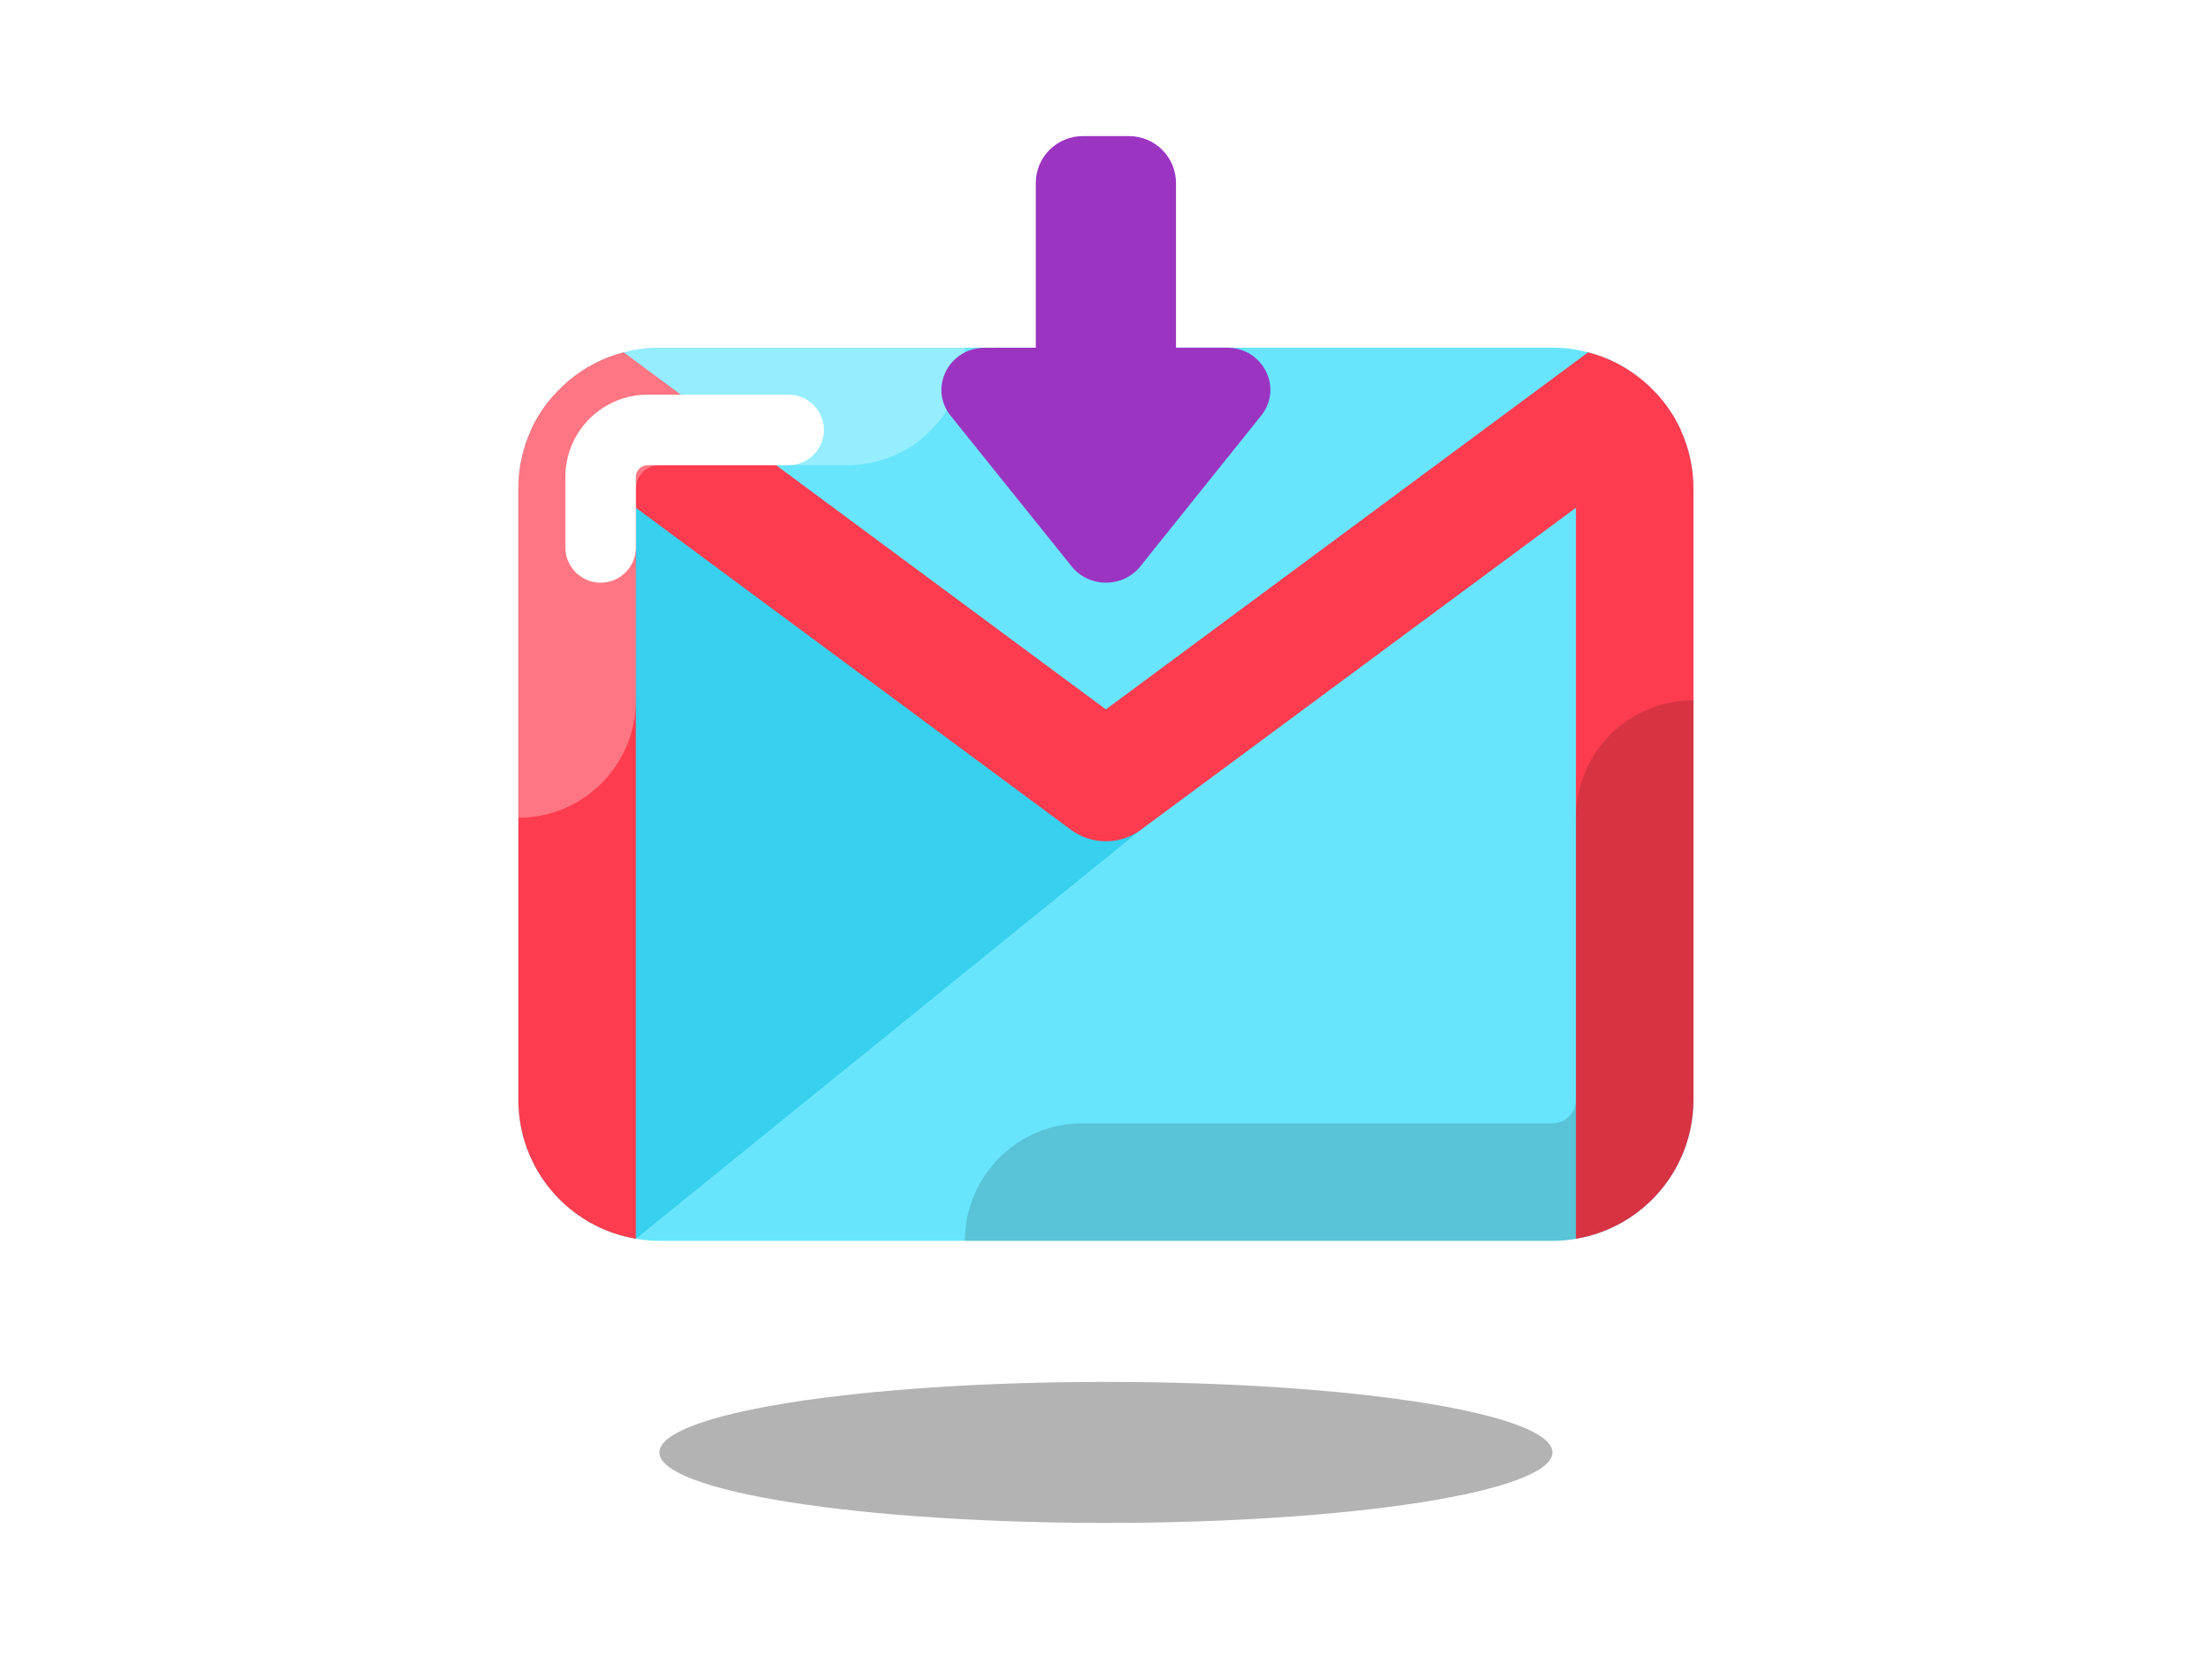 <svg xmlns="http://www.w3.org/2000/svg" xmlns:xlink="http://www.w3.org/1999/xlink" width="1024" zoomAndPan="magnify" viewBox="0 0 768 576" height="768" preserveAspectRatio="xMidYMid meet" version="1.0"><defs><clipPath id="2f6baad779"><path d="M 179.965 120 L 587.965 120 L 587.965 431 L 179.965 431 Z M 179.965 120 " clip-rule="nonzero"/></clipPath><clipPath id="a083837ae6"><path d="M 228 479 L 539 479 L 539 528.754 L 228 528.754 Z M 228 479 " clip-rule="nonzero"/></clipPath><clipPath id="532a078528"><path d="M 547 137 L 587.965 137 L 587.965 431 L 547 431 Z M 547 137 " clip-rule="nonzero"/></clipPath><clipPath id="71418b0ee1"><path d="M 179.965 137 L 221 137 L 221 431 L 179.965 431 Z M 179.965 137 " clip-rule="nonzero"/></clipPath><clipPath id="025869ac29"><path d="M 335 243 L 587.965 243 L 587.965 431 L 335 431 Z M 335 243 " clip-rule="nonzero"/></clipPath><clipPath id="3361d23a9e"><path d="M 179.965 120 L 336 120 L 336 284 L 179.965 284 Z M 179.965 120 " clip-rule="nonzero"/></clipPath><clipPath id="9af7f60380"><path d="M 359 47.254 L 409 47.254 L 409 144 L 359 144 Z M 359 47.254 " clip-rule="nonzero"/></clipPath></defs><rect x="-76.8" width="921.6" fill="#ffffff" y="-57.6" height="691.2" fill-opacity="1"/><rect x="-76.8" width="921.6" fill="#ffffff" y="-57.6" height="691.2" fill-opacity="1"/><g clip-path="url(#2f6baad779)"><path fill="#68e5fd" d="M 587.953 169.668 L 587.953 381.855 C 587.953 406.094 570.332 426.25 547.156 430.086 C 544.547 430.574 541.773 430.82 538.996 430.82 L 228.934 430.82 C 226.16 430.82 223.387 430.574 220.777 430.086 C 197.602 426.25 179.977 406.094 179.977 381.855 L 179.977 169.668 C 179.977 162.406 181.527 155.551 184.383 149.348 C 186.426 144.859 189.199 140.613 192.543 137.023 C 198.828 129.922 207.148 124.781 216.531 122.332 C 220.449 121.273 224.609 120.703 228.934 120.703 L 538.996 120.703 C 543.32 120.703 547.484 121.273 551.398 122.332 C 560.785 124.781 569.105 129.922 575.391 137.023 C 578.734 140.613 581.508 144.859 583.547 149.348 C 586.406 155.551 587.953 162.406 587.953 169.668 Z M 587.953 169.668 " fill-opacity="1" fill-rule="nonzero"/></g><g clip-path="url(#a083837ae6)"><path fill="#000000" d="M 538.996 504.27 C 538.996 504.672 538.934 505.07 538.812 505.469 C 538.688 505.871 538.5 506.27 538.25 506.668 C 538.004 507.066 537.691 507.465 537.32 507.863 C 536.945 508.258 536.512 508.652 536.02 509.047 C 535.523 509.438 534.969 509.828 534.352 510.219 C 533.734 510.605 533.059 510.992 532.32 511.375 C 531.586 511.758 530.789 512.141 529.934 512.516 C 529.082 512.895 528.168 513.27 527.195 513.637 C 526.227 514.008 525.199 514.375 524.113 514.738 C 523.027 515.098 521.887 515.457 520.691 515.809 C 519.496 516.164 518.246 516.512 516.941 516.855 C 515.637 517.199 514.281 517.539 512.871 517.871 C 511.461 518.203 510 518.531 508.488 518.855 C 506.977 519.176 505.418 519.492 503.809 519.801 C 502.199 520.109 500.539 520.414 498.836 520.711 C 497.133 521.008 495.383 521.297 493.59 521.582 C 491.797 521.863 489.957 522.141 488.078 522.41 C 486.199 522.68 484.277 522.941 482.316 523.195 C 480.355 523.449 478.355 523.695 476.316 523.934 C 474.281 524.172 472.207 524.402 470.098 524.625 C 467.988 524.848 465.844 525.062 463.668 525.27 C 461.492 525.477 459.285 525.672 457.047 525.863 C 454.809 526.051 452.543 526.23 450.25 526.402 C 447.957 526.574 445.637 526.734 443.293 526.887 C 440.949 527.043 438.582 527.188 436.195 527.32 C 433.805 527.457 431.398 527.582 428.969 527.699 C 426.543 527.812 424.098 527.922 421.637 528.02 C 419.176 528.117 416.699 528.203 414.211 528.281 C 411.723 528.359 409.223 528.43 406.715 528.488 C 404.203 528.547 401.688 528.594 399.16 528.633 C 396.637 528.672 394.109 528.703 391.574 528.723 C 389.039 528.742 386.504 528.754 383.965 528.754 C 381.43 528.754 378.895 528.742 376.359 528.723 C 373.824 528.703 371.297 528.672 368.77 528.633 C 366.246 528.594 363.727 528.547 361.219 528.488 C 358.707 528.43 356.211 528.359 353.723 528.281 C 351.234 528.203 348.758 528.117 346.297 528.02 C 343.836 527.922 341.391 527.812 338.965 527.699 C 336.535 527.582 334.125 527.457 331.738 527.32 C 329.348 527.188 326.984 527.043 324.637 526.887 C 322.293 526.734 319.977 526.574 317.684 526.402 C 315.387 526.23 313.121 526.051 310.887 525.863 C 308.648 525.672 306.441 525.477 304.266 525.27 C 302.09 525.062 299.945 524.848 297.836 524.625 C 295.727 524.402 293.652 524.172 291.613 523.934 C 289.578 523.695 287.578 523.449 285.617 523.195 C 283.656 522.941 281.734 522.68 279.855 522.41 C 277.973 522.141 276.137 521.863 274.344 521.582 C 272.547 521.297 270.801 521.008 269.098 520.711 C 267.391 520.414 265.734 520.109 264.125 519.801 C 262.516 519.492 260.957 519.176 259.445 518.855 C 257.934 518.531 256.473 518.203 255.062 517.871 C 253.652 517.539 252.297 517.199 250.992 516.855 C 249.688 516.512 248.438 516.164 247.242 515.809 C 246.047 515.457 244.906 515.098 243.82 514.738 C 242.734 514.375 241.707 514.008 240.734 513.637 C 239.766 513.27 238.852 512.895 237.996 512.516 C 237.145 512.141 236.348 511.758 235.609 511.375 C 234.875 510.992 234.199 510.605 233.582 510.219 C 232.965 509.828 232.41 509.438 231.914 509.047 C 231.418 508.652 230.984 508.258 230.613 507.863 C 230.242 507.465 229.93 507.066 229.684 506.668 C 229.434 506.27 229.246 505.871 229.121 505.469 C 228.996 505.07 228.934 504.672 228.934 504.27 C 228.934 503.867 228.996 503.469 229.121 503.066 C 229.246 502.668 229.434 502.27 229.684 501.871 C 229.93 501.473 230.242 501.074 230.613 500.676 C 230.984 500.281 231.418 499.887 231.914 499.492 C 232.41 499.102 232.965 498.711 233.582 498.32 C 234.199 497.934 234.875 497.547 235.609 497.164 C 236.348 496.777 237.145 496.398 237.996 496.02 C 238.852 495.645 239.766 495.27 240.734 494.898 C 241.707 494.531 242.734 494.164 243.82 493.801 C 244.906 493.438 246.047 493.082 247.242 492.727 C 248.438 492.375 249.688 492.027 250.992 491.684 C 252.297 491.34 253.652 491 255.062 490.668 C 256.473 490.336 257.934 490.008 259.445 489.684 C 260.957 489.363 262.516 489.047 264.125 488.738 C 265.734 488.426 267.391 488.125 269.098 487.828 C 270.801 487.531 272.547 487.242 274.344 486.957 C 276.137 486.672 277.973 486.398 279.855 486.129 C 281.734 485.859 283.656 485.598 285.617 485.344 C 287.578 485.09 289.578 484.844 291.613 484.605 C 293.652 484.367 295.727 484.137 297.836 483.914 C 299.945 483.691 302.09 483.477 304.266 483.27 C 306.441 483.062 308.648 482.867 310.887 482.676 C 313.121 482.488 315.387 482.309 317.684 482.137 C 319.977 481.965 322.293 481.805 324.637 481.648 C 326.984 481.496 329.348 481.352 331.738 481.219 C 334.125 481.082 336.535 480.957 338.965 480.84 C 341.391 480.723 343.836 480.617 346.297 480.52 C 348.758 480.422 351.234 480.336 353.723 480.258 C 356.211 480.18 358.707 480.109 361.219 480.051 C 363.727 479.992 366.246 479.945 368.77 479.902 C 371.297 479.863 373.824 479.836 376.359 479.816 C 378.895 479.797 381.43 479.785 383.965 479.785 C 386.504 479.785 389.039 479.797 391.574 479.816 C 394.109 479.836 396.637 479.863 399.16 479.902 C 401.688 479.945 404.203 479.992 406.715 480.051 C 409.223 480.109 411.723 480.18 414.211 480.258 C 416.699 480.336 419.176 480.422 421.637 480.52 C 424.098 480.617 426.543 480.723 428.969 480.84 C 431.398 480.957 433.805 481.082 436.195 481.219 C 438.582 481.352 440.949 481.496 443.293 481.648 C 445.637 481.805 447.957 481.965 450.25 482.137 C 452.543 482.309 454.809 482.488 457.047 482.676 C 459.285 482.867 461.492 483.062 463.668 483.27 C 465.844 483.477 467.988 483.691 470.098 483.914 C 472.207 484.137 474.281 484.367 476.316 484.605 C 478.355 484.844 480.355 485.09 482.316 485.344 C 484.277 485.598 486.199 485.859 488.078 486.129 C 489.957 486.398 491.797 486.672 493.59 486.957 C 495.383 487.242 497.133 487.531 498.836 487.828 C 500.539 488.125 502.199 488.426 503.809 488.738 C 505.418 489.047 506.977 489.363 508.488 489.684 C 510 490.008 511.461 490.336 512.871 490.668 C 514.281 491 515.637 491.34 516.941 491.684 C 518.246 492.027 519.496 492.375 520.691 492.727 C 521.887 493.082 523.027 493.438 524.113 493.801 C 525.199 494.164 526.227 494.531 527.195 494.898 C 528.168 495.27 529.082 495.645 529.934 496.02 C 530.789 496.398 531.586 496.777 532.32 497.164 C 533.059 497.547 533.734 497.934 534.352 498.32 C 534.969 498.711 535.523 499.102 536.02 499.492 C 536.512 499.887 536.945 500.281 537.32 500.676 C 537.691 501.074 538.004 501.473 538.25 501.871 C 538.5 502.27 538.688 502.668 538.812 503.066 C 538.934 503.469 538.996 503.867 538.996 504.27 Z M 538.996 504.27 " fill-opacity="0.3" fill-rule="nonzero"/></g><path fill="#37d0ee" d="M 220.777 430.086 L 396.125 288.082 L 204.457 145.184 Z M 220.777 430.086 " fill-opacity="1" fill-rule="nonzero"/><g clip-path="url(#532a078528)"><path fill="#fd3c4f" d="M 587.953 169.668 L 587.953 381.855 C 587.953 406.094 570.332 426.25 547.156 430.086 L 547.156 137.023 L 575.391 137.023 C 578.734 140.613 581.508 144.859 583.547 149.348 C 586.406 155.551 587.953 162.406 587.953 169.668 Z M 587.953 169.668 " fill-opacity="1" fill-rule="nonzero"/></g><g clip-path="url(#71418b0ee1)"><path fill="#fd3c4f" d="M 220.777 137.023 L 220.777 430.086 C 197.602 426.25 179.977 406.094 179.977 381.855 L 179.977 169.668 C 179.977 162.406 181.527 155.551 184.383 149.348 C 186.426 144.859 189.199 140.613 192.543 137.023 Z M 220.777 137.023 " fill-opacity="1" fill-rule="nonzero"/></g><g clip-path="url(#025869ac29)"><path fill="#000000" d="M 587.953 381.855 L 587.953 243.117 C 565.426 243.117 547.156 261.383 547.156 283.922 L 547.156 381.855 C 547.156 386.359 543.492 390.016 538.996 390.016 L 375.809 390.016 C 353.277 390.016 335.008 408.281 335.008 430.82 L 538.996 430.82 C 566.039 430.82 587.953 408.898 587.953 381.855 Z M 587.953 381.855 " fill-opacity="0.15" fill-rule="nonzero"/></g><path fill="#fd3c4f" d="M 583.547 149.348 L 396.125 288.082 C 392.535 290.777 388.211 292.082 383.965 292.082 C 379.723 292.082 375.398 290.777 371.809 288.082 L 184.383 149.348 C 190.422 136.125 202.254 126.008 216.531 122.332 L 383.965 246.301 L 551.398 122.332 C 565.68 126.008 577.512 136.125 583.547 149.348 Z M 583.547 149.348 " fill-opacity="1" fill-rule="nonzero"/><g clip-path="url(#3361d23a9e)"><path fill="#ffffff" d="M 294.211 161.508 C 316.738 161.508 335.008 143.242 335.008 120.703 L 228.934 120.703 C 201.895 120.703 179.977 142.621 179.977 169.668 L 179.977 283.922 C 202.508 283.922 220.777 265.656 220.777 243.117 L 220.777 169.668 C 220.777 165.164 224.438 161.508 228.934 161.508 Z M 294.211 161.508 " fill-opacity="0.3" fill-rule="nonzero"/></g><path fill="#ffffff" d="M 208.535 202.312 C 201.773 202.312 196.297 196.828 196.297 190.07 L 196.297 165.586 C 196.297 149.836 209.109 137.023 224.855 137.023 L 273.812 137.023 C 280.578 137.023 286.051 142.508 286.051 149.266 C 286.051 156.023 280.578 161.508 273.812 161.508 L 224.855 161.508 C 222.602 161.508 220.777 163.344 220.777 165.586 L 220.777 190.07 C 220.777 196.828 215.301 202.312 208.535 202.312 Z M 208.535 202.312 " fill-opacity="1" fill-rule="nonzero"/><path fill="#9c34c2" d="M 341.953 120.742 L 425.965 120.703 C 438.512 120.695 445.578 134.68 437.883 144.285 L 395.902 196.656 C 389.867 204.188 378.133 204.188 372.094 196.672 L 330.062 144.344 C 322.355 134.746 329.402 120.75 341.953 120.742 Z M 341.953 120.742 " fill-opacity="1" fill-rule="nonzero"/><g clip-path="url(#9af7f60380)"><path fill="#9c34c2" d="M 391.988 47.254 L 375.938 47.254 C 366.922 47.254 359.617 54.555 359.617 63.574 L 359.617 127.117 C 359.617 136.133 366.922 143.438 375.938 143.438 L 391.988 143.438 C 401.004 143.438 408.305 136.133 408.305 127.117 L 408.305 63.574 C 408.305 54.555 401.004 47.254 391.988 47.254 Z M 391.988 47.254 " fill-opacity="1" fill-rule="nonzero"/></g></svg>
